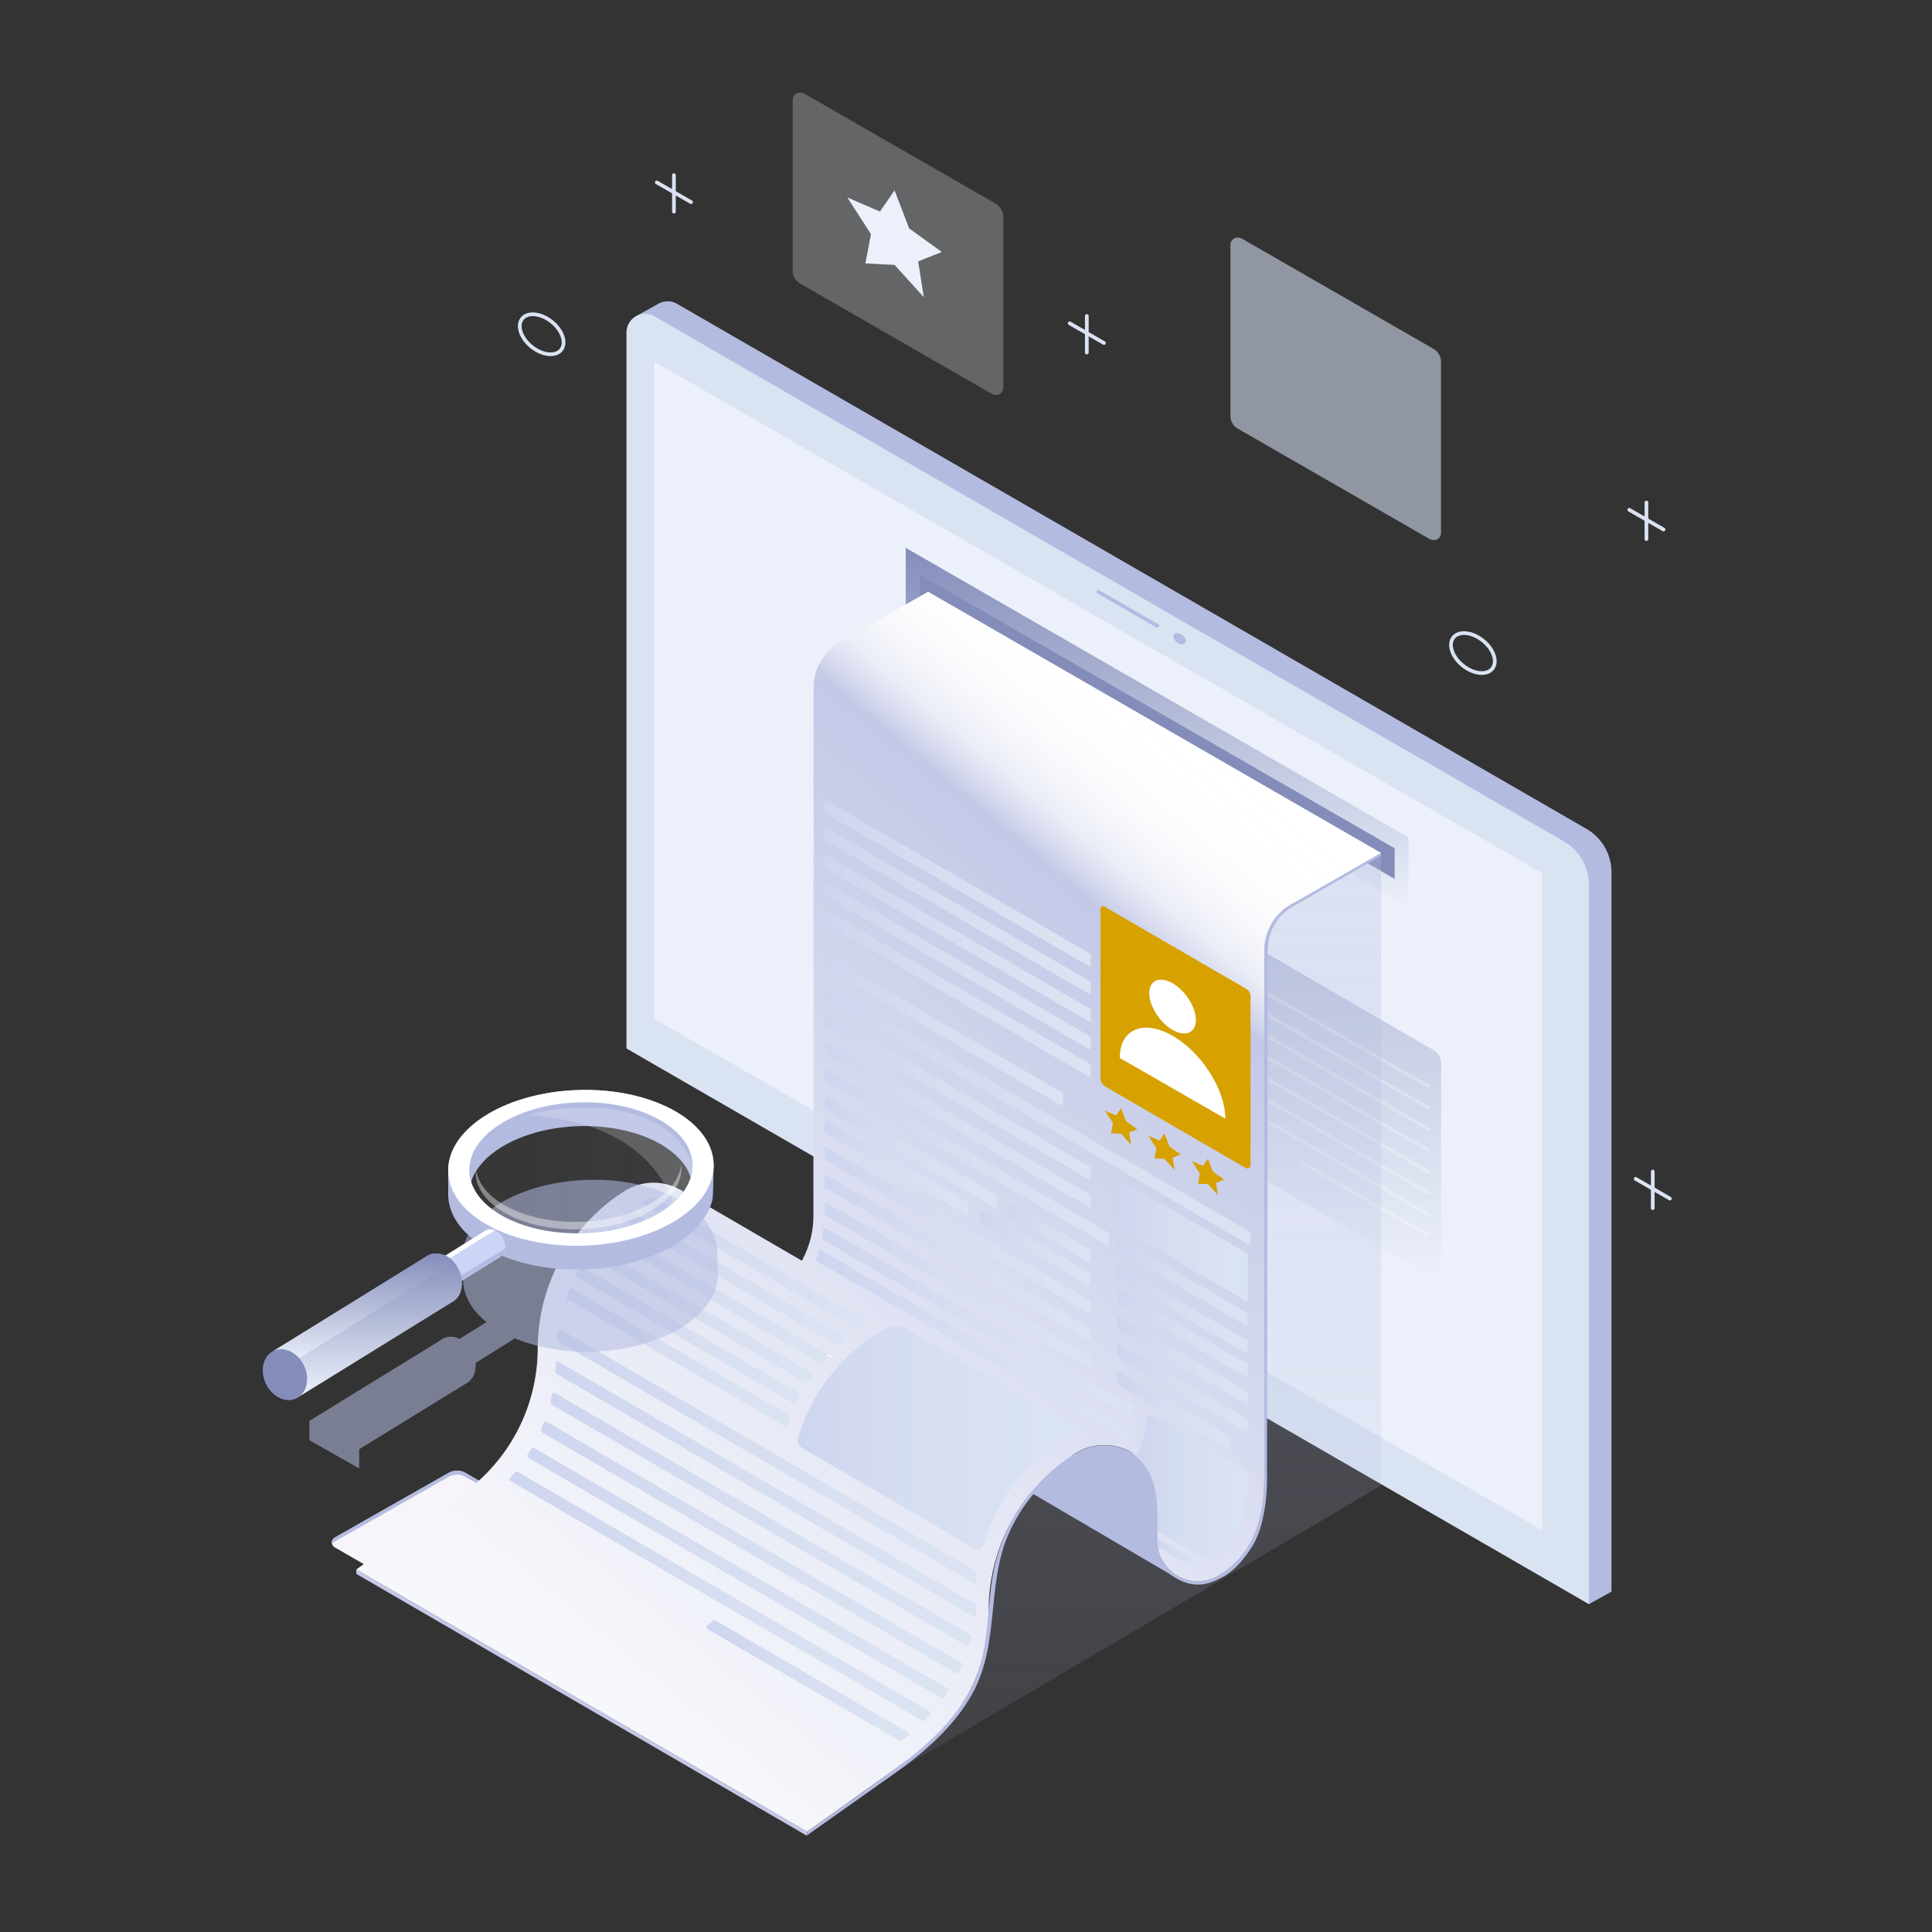 <svg xmlns="http://www.w3.org/2000/svg" xmlns:xlink="http://www.w3.org/1999/xlink" width="522" height="522" xmlns:v="https://vecta.io/nano"><rect width="100%" height="100%" fill="#333333" stroke="none"/><style><![CDATA[.B{fill:#b4bbe1}.C{fill:#fff}.D{stroke:#dae3f2}.E{fill:url(#A)}.F{stroke-linecap:round}.G{stroke-miterlimit:10}]]></style><defs><linearGradient id="A" x1=".5" x2=".5" y2="1"><stop offset="0" stop-color="#848dba"/><stop offset="1" stop-color="#ebf0fa"/></linearGradient><linearGradient id="B" x1=".5" y1="1" x2=".5"><stop offset="0" stop-color="#b4bbe1" stop-opacity=".102"/><stop offset=".627" stop-color="#b4bbe1" stop-opacity=".239"/><stop offset="1" stop-color="#b4bbe1" stop-opacity=".302"/></linearGradient><linearGradient id="C" x1=".299" y1=".933" x2=".852" y2=".14"><stop offset="0" stop-color="#b4bbe1" stop-opacity=".102"/><stop offset=".409" stop-color="#b4bbe1" stop-opacity=".4"/><stop offset=".827" stop-color="#b4bbe1" stop-opacity=".8"/><stop offset=".844" stop-color="#c5cae7" stop-opacity=".686"/><stop offset=".868" stop-color="#daddf0" stop-opacity=".545"/><stop offset=".895" stop-color="#eaecf6" stop-opacity=".435"/><stop offset=".924" stop-color="#f6f6fb" stop-opacity=".361"/><stop offset=".956" stop-color="#fcfdfe" stop-opacity=".314"/><stop offset="1" stop-color="#fff" stop-opacity=".302"/></linearGradient><linearGradient id="D" y1=".5" x2="1" y2=".5"><stop offset="0" stop-color="#ced5ef"/><stop offset=".371" stop-color="#d5ddf0"/><stop offset=".866" stop-color="#dae3f2"/></linearGradient><linearGradient id="E" x1="0" xlink:href="#D"/><linearGradient id="F" x1="0" y1=".5" x2="1" y2=".5" xlink:href="#B"/><path id="G" d="M385.838 293.509l-46.098-26.645"/><path id="H" d="M373.143 230.46l-122.4-70.577-23.439 13.42h.01a14.39 14.39 0 0 0-7.518 12.627v142.555c-.01 4.253-1.088 8.435-3.136 12.162l-31.759-18.465a12.6 12.6 0 0 0-2.1-1.207l-.053-.038a14.51 14.51 0 0 0-6.662-1.366 15 15 0 0 0-7.692 2.475 50.5 50.5 0 0 0-23.105 42.088v.383a48.28 48.28 0 0 1-20.355 39.108L96.26 424.058l121.795 70.843 28.668-20.432c12.73-9.077 20.834-24.164 20.37-39.111v-.369a49.69 49.69 0 0 1 5.682-22.986c4.067-7.76 10.062-14.343 17.409-19.115 4.3-2.885 9.804-3.283 14.474-1.047l.053.024a9.24 9.24 0 0 1 2.019 1.351c5.239 4.693 5.925 10.881 5.936 15.957v7.11c.006 4.096 2.293 7.848 5.931 9.73s8.021 1.582 11.369-.778h.012c9.951-6.209 11.607-17.37 11.607-25.9V256.773a14.4 14.4 0 0 1 8.12-12.925v.036z"/><path id="I" d="M302.895 299.421l1.351 3.519 3.022 2.184-2.187.869.516 3.308-2.7-2.981-2.7-.14.516-2.712-2.187-3.394 3.022 1.306z"/><path id="J" d="M121.102 316.592a12.76 12.76 0 0 0 .492 3.13c2.881 10.045 18 17.369 35.978 16.837s32.646-8.729 34.93-18.923c.233-1.034.336-2.094.305-3.154-.341-11.616-16.667-20.559-36.471-19.974s-35.574 10.468-35.234 22.084zm5.7-.167a11.8 11.8 0 0 1 2.353-7.223c4.5-6.346 14.963-10.99 27.282-11.354s23.042 3.659 27.9 9.73c1.679 1.987 2.654 4.473 2.776 7.072.285 9.766-12.982 18.078-29.638 18.57s-30.389-7.029-30.673-16.795z"/></defs><path d="M387.007 145.885a2.67 2.67 0 0 1-.865-.319l-51.649-29.717a4.02 4.02 0 0 1-2.051-3.387V66.208c-.025-.75.383-1.447 1.049-1.792a2.36 2.36 0 0 1 2.221.151l51.57 29.672a4.02 4.02 0 0 1 2.053 3.39v46.338a1.9 1.9 0 0 1-1.023 1.746c-.405.197-.863.257-1.305.172z" fill="#dce9ff" opacity=".55" style="mix-blend-mode:multiply"/><path d="M435.402 235.677v194.354l-6.1 3.385-253.938-153.517-3.356-194.554 5.7-3.172a5.1 5.1 0 0 1 5.194-.1l245.729 141.87a13.55 13.55 0 0 1 6.771 11.734z" class="B"/><path d="M429.305 239.064v194.355L169.266 283.287V89.811c0-1.795.957-3.454 2.512-4.352s3.47-.898 5.025-.001L422.531 227.33c4.192 2.42 6.775 6.893 6.774 11.734z" fill="#dae3f2"/><path d="M416.667 235.9v177.55L176.798 275.284V97.734z" fill="#ebf0fa"/><path d="M380.568 226.269v18.667l-135.849-78.25v-18.667z" class="E"/><path d="M248.463 163.533v-8.284l128.36 73.938v8.281z" fill="#848dba"/><path d="M338.215 316.776l46.74 27.116c2.113 1.224 4.418.077 4.418-2.2v-54.6a3.99 3.99 0 0 0-2.01-3.335l-46.74-27.116c-2.113-1.224-4.42-.077-4.42 2.2v54.6c.045 1.386.807 2.649 2.012 3.335z" opacity=".45" class="E"/><g opacity=".25" fill="none" stroke="#fff" stroke-width=".846" class="F G"><use xlink:href="#G"/><use xlink:href="#G" y="5.757"/><use xlink:href="#G" y="11.513"/><use xlink:href="#G" y="17.27"/><use xlink:href="#G" y="23.027"/><use xlink:href="#G" y="28.783"/><use xlink:href="#G" y="34.54"/><path d="M385.838 333.805l-34.288-19.819"/></g><path d="M125.752 397.954l55.59 32.094c.468.27.756.77.754 1.311s-.293 1.038-.764 1.305l-30.819 17.5c-1.401.795-3.118.788-4.513-.017l-55.59-32.094c-.468-.27-.756-.77-.754-1.311s.293-1.038.764-1.305l30.819-17.5c1.401-.795 3.118-.788 4.513.017z" fill="#f7f5fa"/><path d="M181.342 431.122l-55.59-32.094c-1.395-.805-3.112-.812-4.513-.017l-30.819 17.5c-.302.171-.533.445-.652.771a1.5 1.5 0 0 1 .652-1.847l30.819-17.5c1.401-.795 3.118-.788 4.513.017l55.59 32.094c.641.37.914 1.154.642 1.842-.118-.323-.345-.594-.642-.766z" class="B"/><path fill="none" stroke="#b4bbe1" d="M296.732 159.883l15.928 9.196" class="F G"/><path d="M320.217 172.555c.374.836 0 1.516-.841 1.516-.949-.077-1.785-.655-2.192-1.516-.374-.838 0-1.516.841-1.516a2.66 2.66 0 0 1 2.192 1.516z" class="B"/><path d="M329.214 212.15l43.928 19.028v170.2l-139.143 82.006-38.957-47.306z" fill="url(#B)" style="mix-blend-mode:multiply"/><path d="M268.41 397.341l48.638 28.515.074-.621a10.74 10.74 0 0 1-4.456-8.847v-7.11c-.012-5.076-2.443-13.693-6.013-16.173a14.26 14.26 0 0 0-1.943-1.135l-.053-.024c-4.67-2.236-10.174-1.838-14.474 1.047-3.145 2.042-19.195 1.721-21.773 4.348z" class="B"/><use xlink:href="#H" class="C"/><use xlink:href="#H" opacity=".35" fill="url(#C)" style="mix-blend-mode:multiply"/><path d="M225.569 367.021l-5.579-3.239c1.492 1.616 3.436 2.745 5.579 3.239z" class="C"/><path d="M96.261 424.053v1.192l121.793 70.774v-1.124z" fill="#c5c8e8"/><path d="M310.453 382.151h0z" fill="#ebf6f7"/><path d="M298.619 293.563l37.982 22.034c.268.147.593.141.855-.014s.424-.438.424-.743v-45.684c.005-.801-.418-1.545-1.109-1.95l-38.416-22.284a.69.69 0 0 0-1.025.606v45.77a2.6 2.6 0 0 0 1.289 2.265z" fill="#d7a100"/><g fill="url(#D)"><path d="M223.155 227.25l71.037 41.271c.12.065.265.062.382-.008s.188-.196.188-.332v-2.544c.003-.235-.121-.454-.323-.573l-71.073-41.291a.4.4 0 0 0-.589.347v2.468c-.001.272.143.524.378.662z"/><path d="M223.155 219.796l71.037 41.271c.12.066.265.063.382-.007s.189-.197.188-.333v-2.547a.66.66 0 0 0-.323-.573l-71.073-41.29a.4.4 0 0 0-.589.347v2.467c-.002.273.142.527.378.665z"/><path d="M223.155 234.703l71.037 41.269c.119.065.264.063.381-.006s.189-.195.189-.332v-2.549c.002-.234-.121-.451-.323-.57l-71.073-41.293a.4.4 0 0 0-.589.35v2.467c-.002.273.142.526.378.664z"/><path d="M223.155 242.155l71.036 41.265c.119.065.264.063.381-.006s.189-.195.189-.332v-2.549c.002-.234-.121-.451-.323-.57l-71.073-41.293a.4.4 0 0 0-.589.35v2.467c-.003.275.142.53.379.668z"/><path d="M223.155 249.606l71.037 41.271c.12.066.265.063.382-.007s.189-.197.188-.333v-2.547c.001-.235-.121-.453-.323-.573l-71.073-41.291a.4.4 0 0 0-.589.347v2.467a.76.76 0 0 0 .378.666z"/><path d="M294.443 337.553l-21.5-12.448a.32.32 0 0 0-.472.28v2.561a.83.83 0 0 0 .414.726l21.3 12.347c.121.064.267.06.384-.011s.188-.199.186-.336v-2.549c-.001-.23-.119-.445-.312-.57z"/><path d="M222.778 296.619v2.463c-.001.272.141.525.374.666l45.756 26.622a.4.4 0 0 0 .592-.352v-2.448a.8.8 0 0 0-.4-.7l-45.73-26.6a.4.4 0 0 0-.592.349z"/><path d="M223.155 292.293L299 336.382c.12.066.265.063.382-.007s.189-.197.188-.333v-2.546a.66.66 0 0 0-.323-.573l-75.881-44.11a.4.4 0 0 0-.589.35v2.466c-.002.273.142.526.378.664z"/><path d="M223.155 284.841l71.037 41.271c.12.065.265.062.382-.008s.188-.196.188-.332v-2.547c.003-.235-.121-.454-.323-.573l-71.073-41.291a.4.4 0 0 0-.589.347v2.467c-.002.274.142.528.378.666z"/><path d="M223.155 277.388l71.037 41.271c.12.066.265.063.382-.007s.189-.197.188-.333v-2.547a.66.66 0 0 0-.323-.573l-71.073-41.291a.4.4 0 0 0-.589.347v2.467c-.002.274.142.528.378.666z"/><path d="M223.155 328.452l71.037 41.271c.12.066.265.063.382-.007s.189-.197.188-.333v-2.546a.66.66 0 0 0-.323-.573l-71.073-41.291a.4.4 0 0 0-.589.347v2.467c-.002.273.142.527.378.665z"/><path d="M222.695 335.203l82.857 47.96c.3.182.4 0 .436-.137v-.012l.062-1.737v-.97c.013-.226-.077-.447-.244-.6a.34.34 0 0 1-.048-.036l-82.782-47.924a.37.37 0 0 0-.546.309l-.254 2c-.08.453.126.908.519 1.147z"/><path d="M220.888 340.842l83.151 48.14c.165.093.364.106.539.035s.311-.216.367-.397l.489-1.833a.75.75 0 0 0-.354-.817l-83.26-48.184c-.114-.063-.251-.071-.371-.022s-.213.15-.252.274q-.287.877-.647 1.73a.85.85 0 0 0 .338 1.074z"/><path d="M223.155 321l71.037 41.271c.119.065.264.063.381-.006s.189-.195.189-.332v-2.549c.002-.234-.121-.451-.323-.57l-71.073-41.293a.4.4 0 0 0-.589.35v2.467c-.002.273.142.526.378.662z"/><path d="M223.155 313.549l71.037 41.269c.119.065.264.063.381-.006s.189-.195.189-.332v-2.548c.002-.234-.121-.451-.323-.57l-71.073-41.293a.4.4 0 0 0-.589.35v2.467c-.001.273.143.525.378.663z"/><path d="M294.443 343.908l-29.3-16.97a.26.26 0 0 0-.386.228v2.839c-.001.184.097.355.256.448l29.174 16.911c.119.067.264.066.382-.003s.189-.196.188-.332v-2.547c.005-.234-.114-.452-.314-.574z"/><path d="M222.778 302.963v2.475c.001.269.143.517.374.654l38.138 22.2c.102.055.225.052.324-.007s.16-.166.16-.281v-2.717c.002-.196-.101-.379-.271-.477l-38.131-22.2a.4.4 0 0 0-.594.353z"/><path d="M302.2 345.558l34.353 19.965c.12.066.265.063.383-.006s.19-.195.19-.332v-2.549c.002-.235-.123-.452-.326-.57l-34.389-19.986a.4.4 0 0 0-.59.347v2.467a.76.76 0 0 0 .379.664z"/><path d="M302.2 338.104l34.353 19.965c.12.066.266.063.383-.007s.19-.197.19-.333v-2.547c.002-.236-.122-.454-.326-.573l-34.389-19.987a.4.4 0 0 0-.59.35v2.467c-.002.274.143.527.379.665z"/><path d="M302.2 331.531l34.353 19.965c.12.066.266.063.383-.007s.19-.197.19-.333v-12.024a.65.65 0 0 0-.326-.57l-34.389-19.986a.4.4 0 0 0-.59.347v11.944c-.001.273.143.526.379.664z"/><path d="M302.2 374.264l29.648 17.253c.12.066.265.063.383-.006s.19-.195.19-.332v-2.549c.002-.235-.123-.452-.326-.57l-29.684-17.277a.4.4 0 0 0-.59.347v2.467c-.003.274.142.529.379.667z"/><path d="M302.2 366.811l34.353 19.965c.12.066.265.063.383-.006s.19-.195.19-.332v-2.549c.002-.235-.123-.452-.326-.57l-34.389-19.986a.4.4 0 0 0-.59.347v2.467c-.001.273.143.526.379.664z"/><path d="M302.2 359.36l34.353 19.965c.12.065.266.062.383-.007s.19-.196.19-.333v-2.546c.002-.236-.122-.454-.326-.573l-34.389-19.986a.4.4 0 0 0-.59.35v2.47c0 .272.144.523.379.66z"/><path d="M302.2 351.907l34.353 19.965c.12.066.266.063.383-.007s.19-.197.19-.333v-2.546c.002-.236-.122-.454-.326-.573l-34.389-19.986a.4.4 0 0 0-.59.35v2.467c-.001.273.143.526.379.663z"/><path d="M222.778 258.503v2.475a.77.77 0 0 0 .374.654l63.34 36.9c.159.087.352.083.508-.009s.251-.26.251-.441v-2.178c.003-.329-.169-.634-.453-.8l-63.426-36.952a.4.4 0 0 0-.594.351z"/><path d="M223.155 269.772l114.153 66.449c.12.066.266.063.383-.007s.19-.197.19-.333v-2.547a.66.66 0 0 0-.326-.573l-114.19-66.47a.4.4 0 0 0-.589.35v2.468c-.001.273.143.526.379.663z"/><path d="M306.972 393.438c3.335 2.506 5.675 10.852 5.7 15.739v4.221a.48.48 0 0 0 .244.429l13.743 7.939c.178.093.392.081.558-.031 2.054-1.429 3.889-3.149 5.448-5.105a22.45 22.45 0 0 0 1.612-2.24c.012-.012.012-.024.024-.036 3.059-5.2 3.167-16.767 2.475-17.167l-25.511-14.8a1.44 1.44 0 0 0-.728-.242c-.3.029-.618.12-.69.961 0 .048-.014.084-.014.12v.012a25.92 25.92 0 0 1-2.861 10.2z"/></g><path d="M312.671 415.652v.618c-.003.569.038 1.137.122 1.7l8.888 5.028a3.5 3.5 0 0 0 3.114.127l.553-.256z" fill="url(#E)"/><g fill="url(#D)"><path d="M216.655 391.156l46.671 27.224a1.63 1.63 0 0 0 2.36-.961 50.61 50.61 0 0 1 21.1-28.263 15.35 15.35 0 0 1 3.9-1.833c.321-.098.554-.374.598-.707s-.112-.66-.398-.836l-7.41-4.334-38.548-22.511a4.6 4.6 0 0 0-3.311-.553 15.11 15.11 0 0 0-4.983 2.122 51.06 51.06 0 0 0-17.408 19.125c-1.488 2.839-2.698 5.816-3.613 8.888a2.29 2.29 0 0 0 1.042 2.639z"/><path d="M173.099 325.032l58.383 34.022a.84.84 0 0 0 .86-.043l.827-.549c.456-.306.934-.578 1.43-.814a.28.28 0 0 1 .062-.05c.194-.117.06-.247-.012-.292a.2.2 0 0 1-.038-.022l-17.627-10.253-40.562-23.656c-1.127.394-2.202.925-3.2 1.581l-.123.076z"/><path d="M167.972 328.873c-.11.092-.168.231-.158.373s.089.271.211.346l57.907 33.735a.87.87 0 0 0 1.016-.117q.514-.456 1.042-.9c.224-.175.347-.448.332-.731s-.169-.541-.411-.69l-10.752-6.251-46.58-27.161c-.313-.178-.702-.149-.985.072l-1.622 1.324z"/><path d="M163.672 334.58l57.485 33.486a.99.99 0 0 0 1.243-.23l.977-1.095c.147-.151.218-.362.191-.571s-.147-.395-.328-.505l-3.25-1.882-54.375-31.682c-.419-.239-.946-.164-1.282.182q-.431.442-.855.9c-.188.2-.275.473-.238.745s.196.511.432.652z"/><path d="M159.355 339.565l57.82 33.7a1.01 1.01 0 0 0 1.341-.34l.731-1.059a.78.78 0 0 0-.223-1.14l-57.717-33.621c-.443-.251-1.004-.131-1.306.278l-.855 1.2c-.11.156-.149.35-.11.537s.155.348.319.445z"/><path d="M155.819 345.018c0 .012.012.012.024.024l58.177 33.883c.221.117.48.14.718.063s.435-.246.545-.47l.474-.939.218-.407a.59.59 0 0 0-.146-.8.35.35 0 0 1-.048-.036l-58.506-34.065a.4.4 0 0 0-.546.139l-1.069 1.943a.07.07 0 0 0-.012.048c-.093.22-.022.476.171.617z"/><path d="M153.147 350.975l58.951 34.341c.086.048.189.054.28.018s.161-.113.19-.207q.374-1.146.807-2.273c.073-.18.004-.387-.163-.486l-58.817-34.281c-.096-.053-.21-.062-.313-.025s-.186.116-.228.217q-.46 1.114-.865 2.247c-.063.168.004.357.158.449z"/><path d="M150.444 361.507a1.03 1.03 0 0 0 .5 1.006l112.217 65.258c.119.065.264.063.381-.006s.189-.195.189-.332v-2.546c.005-.236-.12-.455-.326-.57l-111.969-65.12a.5.5 0 0 0-.728.357l-.264 1.953z"/><path d="M150.024 370.478a.8.8 0 0 0 .4.762l112.74 65.567c.061.042.135.061.208.053a.39.39 0 0 0 .362-.388v-2.547c-.001-.12-.036-.237-.1-.338a.6.6 0 0 0-.23-.235l-112.61-65.485c-.141-.078-.313-.075-.452.007s-.224.232-.224.393l-.094 2.211z"/><path d="M148.767 378.592a.87.87 0 0 0 .4.973l111.963 65.1a.5.5 0 0 0 .728-.292l.532-2.034a.65.65 0 0 0-.3-.716l-112.143-65.214c-.148-.081-.325-.086-.477-.013s-.26.214-.29.379l-.413 1.817z"/><path d="M146.296 385.987a.91.91 0 0 0 .364 1.155l111.652 64.937a.48.48 0 0 0 .678-.218l.839-1.811c.134-.313.014-.678-.28-.85l-111.8-65.019a.6.6 0 0 0-.846.316l-.607 1.49z"/><path d="M142.547 393.071a.58.58 0 0 0 .184.827l111.625 64.921c.237.125.53.051.68-.17l1.152-1.7c.08-.123.107-.272.075-.415s-.12-.267-.245-.344l-111.624-64.922c-.317-.176-.716-.062-.893.254l-.954 1.549z"/><path d="M137.818 399.319c-.114.12-.168.286-.146.451s.118.31.261.395l111.34 64.763a.57.57 0 0 0 .668-.1l1.442-1.543c.11-.12.16-.283.137-.444s-.117-.303-.257-.387l-111.266-64.709a.79.79 0 0 0-1 .2l-1.179 1.374z"/><path d="M191.085 439.169a.6.6 0 0 0 .048.987l51.881 30.158a.6.6 0 0 0 .632-.033l1.83-1.4c.12-.094.186-.241.177-.394s-.094-.29-.225-.368l-51.965-30.2c-.325-.184-.732-.14-1.011.108q-.675.583-1.367 1.142z"/></g><path d="M349.705 243.88a14.36 14.36 0 0 0-8.116 12.886v142.569c0 13.322-4.389 21.108-11.619 25.9-3.347 2.361-7.731 2.661-11.369.778s-5.925-5.634-5.931-9.73v-7.119c0-4.8-.606-9.92-3.871-13.681-2.839-3.353-7.102-5.157-11.485-4.861-3.751.362-7.182 2.278-10.217 4.513a48.43 48.43 0 0 0-18.435 28.429c-2.01 9.242-1.284 19.038-4.353 27.983-3.514 10.239-11.628 18.228-20.257 24.763-5.313 4.025-26 18.587-26 18.587l.079.934 25.214-17.84c8.314-6.085 16.8-14 20.863-23.465 5.1-11.875 3.052-25.051 7.2-37.292a44.51 44.51 0 0 1 18-22.476c3.68-2.386 7.735-4.393 11.971-3.256 3.577.961 6.327 3.955 7.9 7.309 2.314 4.942 2.513 10.157 2.6 15.48.072 4.111.565 8.272 4.094 10.91 6.411 4.794 10.979 2.671 14.175 1 1.023-.534 4.293-2.211 8.167-8.373 4.592-7.3 4-20.056 4-20.056l.22-141.132c0-1.569.551-8.531 7.17-11.911l23.439-13.538v-.727z" class="B"/><path d="M310.515 268.343c0 3.478 2.822 7.925 6.3 9.925s6.3.8 6.3-2.676-2.82-7.925-6.3-9.927-6.3-.802-6.3 2.678zm-7.962 17.503l28.52 16.405c-.034-7.865-6.382-17.866-14.261-22.4-3.924-2.257-7.5-2.717-10.081-1.619s-4.178 3.69-4.178 7.614z" class="C"/><g fill="#d7a100"><use xlink:href="#I"/><use xlink:href="#I" x="11.739" y="6.809"/><path d="M326.37 313.041l1.351 3.519 3.022 2.184-2.187.869.516 3.307-2.7-2.981-2.7-.14.516-2.712-2.187-3.394 3.022 1.306z"/></g><g fill="#ebf0fa"><path d="M268.746 106.681c-.305-.055-.599-.163-.867-.319l-51.647-29.717a4.02 4.02 0 0 1-2.051-3.387V27.003a1.94 1.94 0 0 1 1.049-1.792 2.36 2.36 0 0 1 2.221.151l51.57 29.672c1.232.692 2.011 1.978 2.053 3.39v46.338a1.9 1.9 0 0 1-1.023 1.746c-.405.197-.863.258-1.305.173z" opacity=".262" style="mix-blend-mode:multiply"/><path d="M241.698 51.441l3.944 10.27 8.82 6.374-6.382 2.536 1.507 9.655-7.889-8.7-7.889-.407 1.507-7.915-6.382-9.906 8.82 3.811z"/></g><g fill="none" class="D"><path d="M403.357 176.452c1.33 2.985-.014 5.4-3 5.4s-6.483-2.42-7.812-5.4.014-5.4 3-5.4 6.482 2.416 7.812 5.4zM151.758 90.317c1.33 2.985-.012 5.4-3 5.4s-6.482-2.42-7.812-5.4.012-5.407 3-5.407 6.485 2.42 7.812 5.407z" class="G"/><g stroke-linejoin="round" class="F"><path d="M293.641 85.377v9.878"/><path d="M298.274 92.678l-9.265-5.33m155.833 48.423v9.878"/><path d="M449.474 143.072l-9.264-5.33M182.085 47.315v9.878"/><path d="M186.718 54.616l-9.265-5.33m269.1 267.253v9.878"/><path d="M451.186 323.84l-9.265-5.33"/></g></g><g class="B"><path d="M97.063 396.766v-5.218l28.671-17.618c.294-.138.568-.315.813-.528.718-.557 1.266-1.304 1.582-2.156a7 7 0 0 0 .368-3l9.631-6c.164-.087.323-.184.476-.289.136-.118.259-.25.368-.394 6.719 2.686 13.929 3.923 21.159 3.63 18.475-.551 33.291-9.526 33.816-20.263l.026.026-.026-.948v-.026l-.184-5.972v-.318l-.026.056c-.525-11.055-16.105-19.5-34.974-18.951-19 .555-34.134 10.055-33.819 21.185l.184 6.028c.135 4.236 2.448 8.079 6.317 11.21l-7.262 4.528a5.28 5.28 0 0 0-2.868-.555 4.93 4.93 0 0 0-1.476.4c-.079.052-.158.079-.237.131l-.289.184c-.039.02-.075.047-.105.079-.052.026-.052.052-.1.079l-35.516 21.832v5.219z" opacity=".55" style="mix-blend-mode:multiply"/><path d="M121.103 323.014c.033 1.06.199 2.111.492 3.13 2.881 10.045 18 17.369 35.978 16.837s32.644-8.725 34.928-18.924c.233-1.034.3-9.575.3-9.575s-9.414-18.74-36.47-18.367c-16.368.227-35.233 20.477-35.233 20.477l.005 6.422zm5.7-.167a11.8 11.8 0 0 1 2.353-7.223c4.5-6.346 14.963-10.99 27.282-11.351s23.042 3.656 27.9 9.726a11.82 11.82 0 0 1 2.776 7.072c.285 9.766-12.982 13.559-29.639 14.048s-30.388-2.506-30.675-12.272z"/></g><path d="M125.418 316.595c.292 9.969 14.593 17.635 31.942 17.126s31.174-9.008 30.882-18.974-14.6-17.638-31.942-17.126-31.174 9.002-30.882 18.974z" opacity=".2" fill="url(#F)" style="mix-blend-mode:screen"/><g class="C"><path d="M138.765 301.111c31.289.686 40.7 16.086 43.316 24.8 3.987-3.157 6.287-7.035 6.169-11.17-.3-9.963-14.511-17.277-31.86-16.772-6.376.192-12.732 1.13-17.625 3.142z" opacity=".2"/><path d="M128.519 316.976c.259 8.824 12.916 15.607 28.276 15.157s27.588-7.968 27.328-16.8c-.006-.256-.024-.511-.056-.765-.853 8.279-12.634 15.111-27.273 15.548-14.9.45-27.253-5.93-28.221-14.356-.051.403-.069.81-.054 1.216z" opacity=".4"/></g><path d="M124.274 310.377l8.135-8.456 23.473-5.805 23.775 4.417 8.617 7.961 2.241 4.965-3.4 1.191s-4.014-16.148-31.138-15.351-30.183 17.156-30.183 17.156l-3.465-.991z" class="B"/><use xlink:href="#J" fill="#81c5e8"/><use xlink:href="#J" class="C"/><path d="M116.805 341.453l.682 1.014.01.007 3.863 5.717 13.471-8.4c.175-.082.339-.186.489-.309a2.93 2.93 0 0 0 .935-1.29c.099-.268.168-.547.207-.83h0c.114-.914-.041-1.841-.446-2.668-.464-1.018-1.286-1.829-2.31-2.28a3.14 3.14 0 0 0-1.526-.24c-.303.029-.599.111-.873.243l-.144.075-.18.115c-.024.012-.046.026-.066.043z" fill="#cdd5f7"/><path d="M116.805 341.453l.682 1.014.01.007 16.214-10.064a3.14 3.14 0 0 0-1.526-.24c-.303.029-.599.111-.873.243l-.144.075-.18.115c-.024.012-.046.026-.066.043z" class="C"/><path d="M120.569 347.022l.791 1.168 13.471-8.4a2.33 2.33 0 0 0 .489-.309 2.93 2.93 0 0 0 .935-1.29 3.94 3.94 0 0 0 .207-.83z" class="B"/><g class="E"><path d="M73.919 364.988l6.986 12.312 41.022-25.35a4.37 4.37 0 0 0 .85-.532c.741-.583 1.305-1.362 1.628-2.248a7.85 7.85 0 0 0-.41-6.1c-.358-.756-.825-1.456-1.385-2.077v-.01a6.4 6.4 0 0 0-5.3-2.3c-.529.048-1.044.19-1.523.42-.088.036-.172.079-.253.128l-.315.2a.73.73 0 0 0-.112.075c-.029.02-.056.046-.085.069z"/><path d="M73.919 364.988l1.956 3.449 4.932-1.483 41.809-25.943-.006-.016v-.01a6.4 6.4 0 0 0-5.3-2.3c-.529.048-1.044.19-1.523.42-.088.036-.172.079-.253.128l-.315.2a.73.73 0 0 0-.112.075c-.029.02-.056.046-.085.069z"/></g><path d="M71.846 373.868c1.7 3.544 5.365 5.323 8.2 3.967h.01c.304-.145.59-.324.853-.535a5.1 5.1 0 0 0 1.624-2.248 7.85 7.85 0 0 0-.407-6.1c-1.411-2.937-4.171-4.663-6.687-4.387a4.4 4.4 0 0 0-1.523.423 2.24 2.24 0 0 0-.25.128l-.318.2a.54.54 0 0 0-.111.072c-2.293 1.631-2.94 5.238-1.391 8.48z" fill="#848dba"/></svg>
